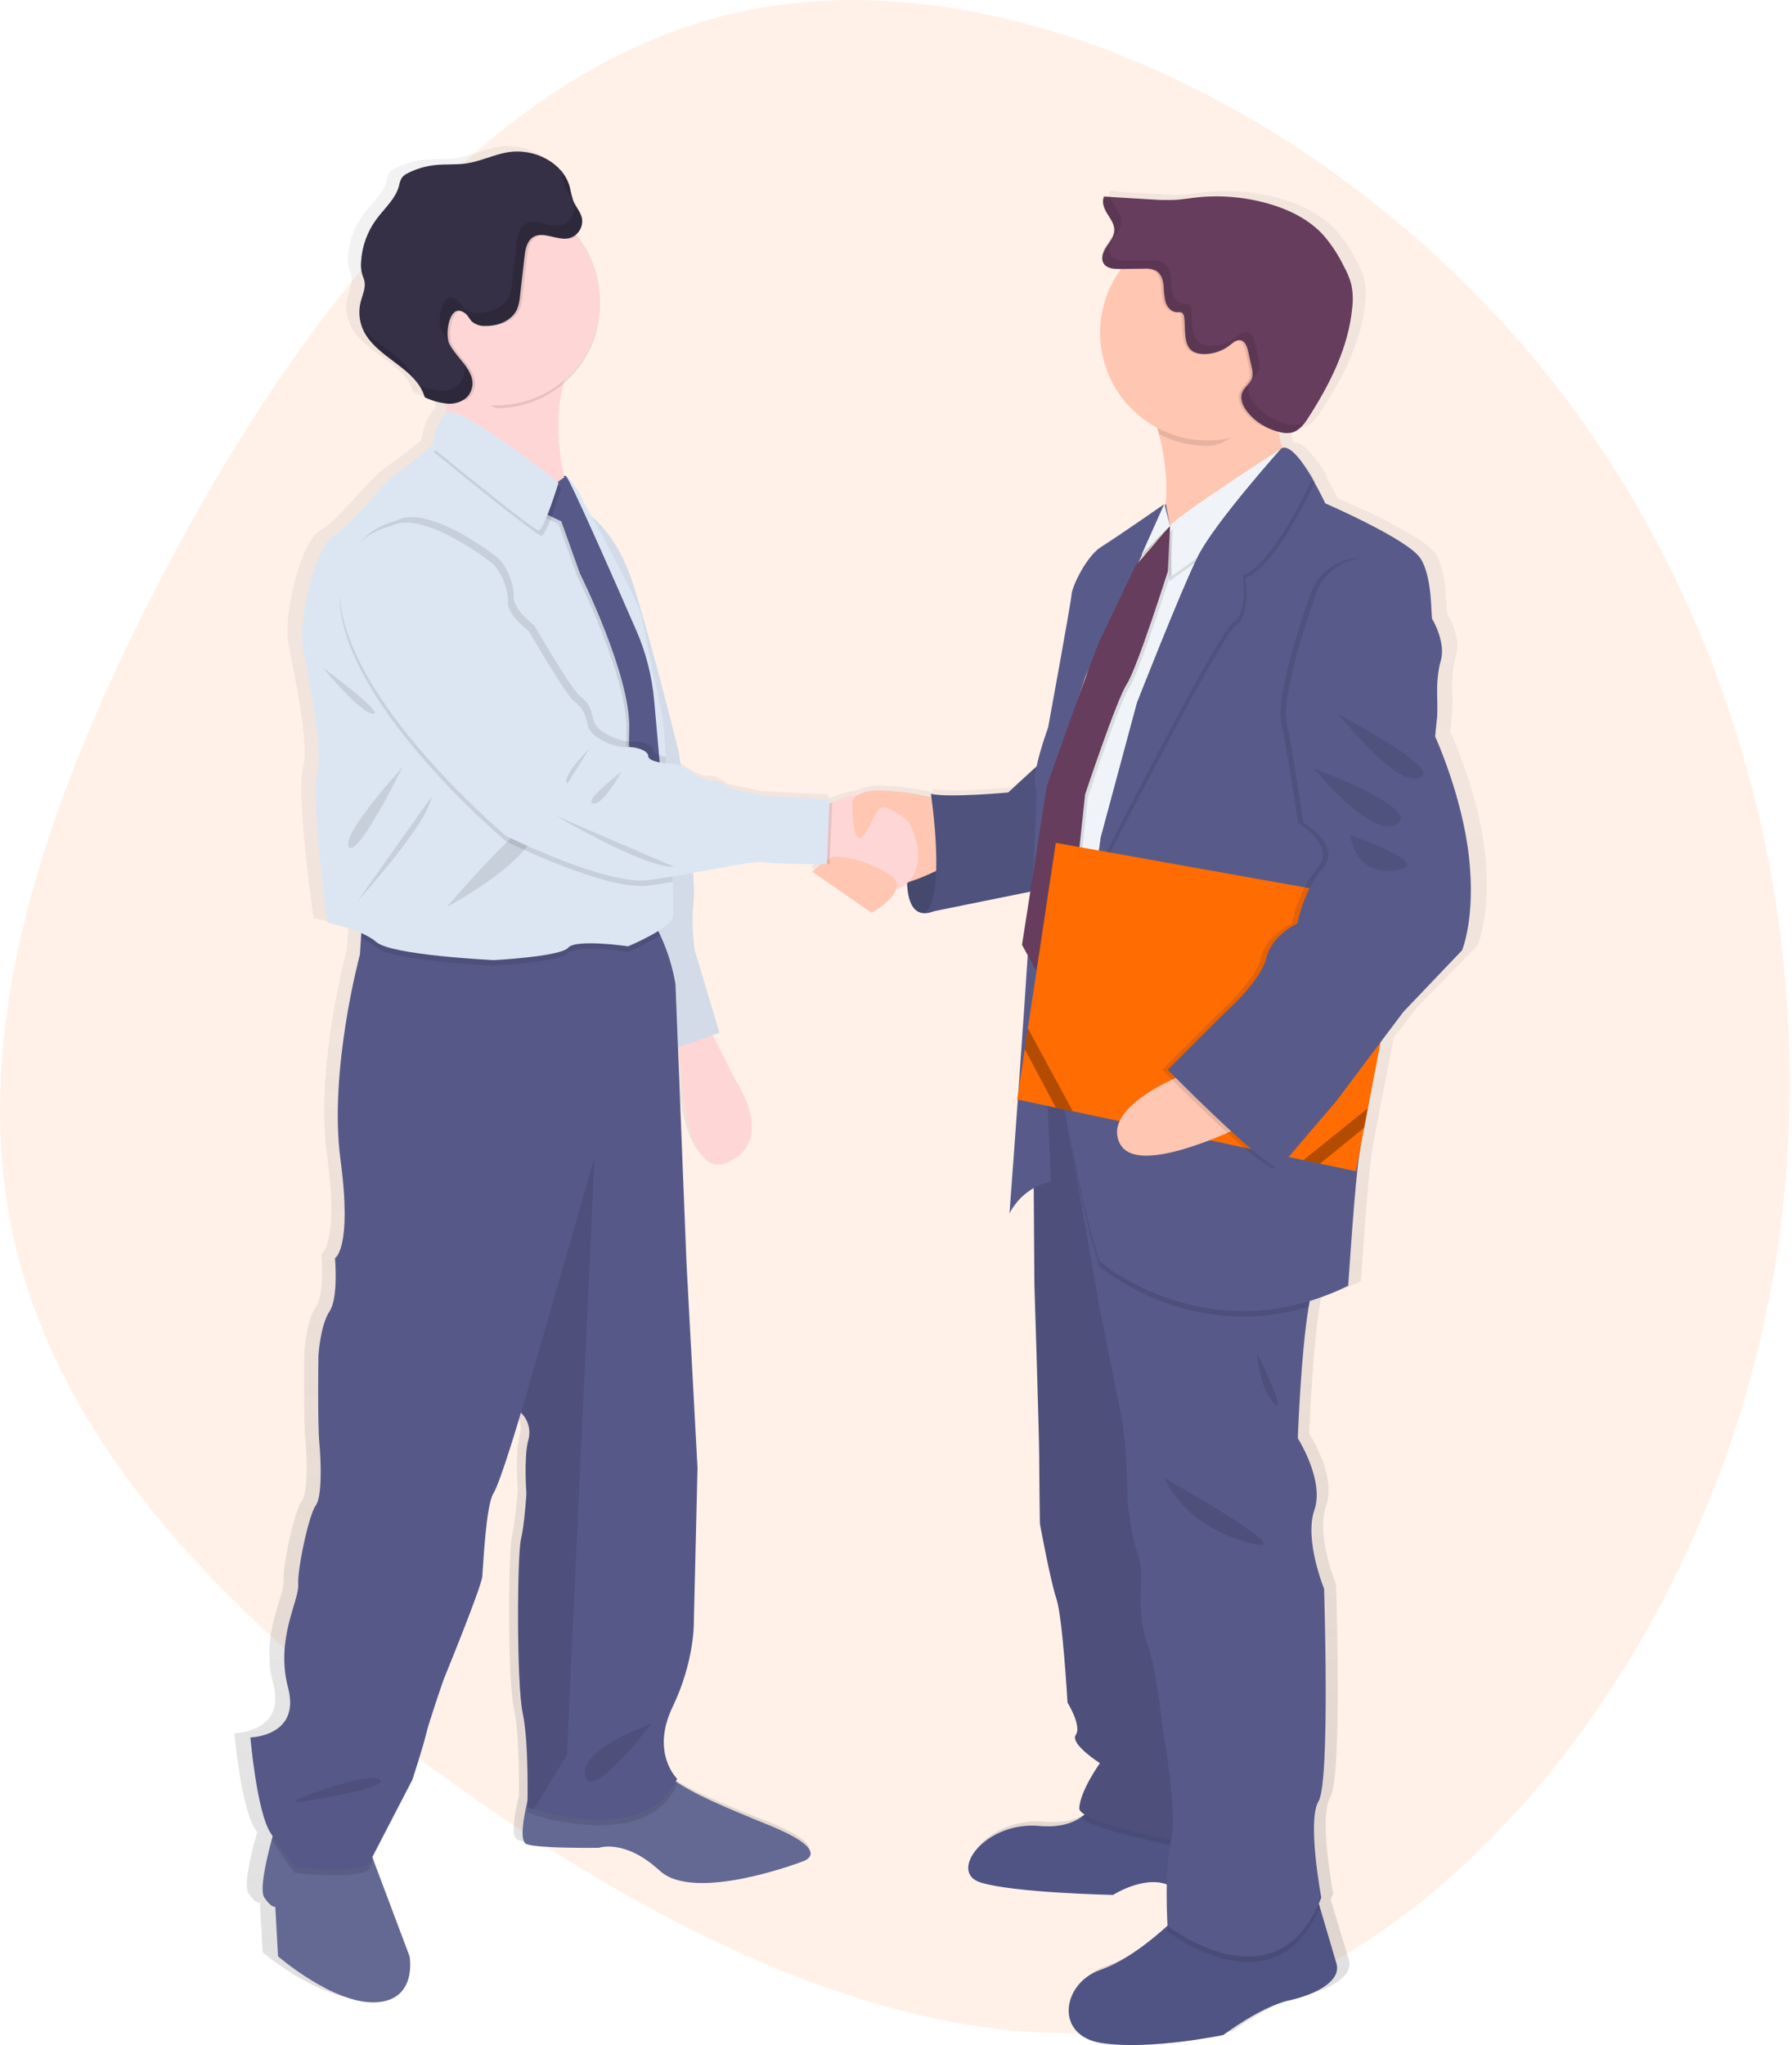 <svg xmlns="http://www.w3.org/2000/svg" width="149" height="170" viewBox="0 0 149 170">
    <defs>
        <linearGradient id="prefix__a" x1="50.006%" x2="50.006%" y1="100.001%" y2="-.003%">
            <stop offset="0%" stop-color="gray" stop-opacity=".25"/>
            <stop offset="54%" stop-color="gray" stop-opacity=".12"/>
            <stop offset="100%" stop-color="gray" stop-opacity=".1"/>
        </linearGradient>
    </defs>
    <g fill="none" fill-rule="evenodd">
        <path fill="#FFE5D2" d="M129.374 32.063c17.187 22.054 23.386 52.322 16.959 79.432-6.428 27.111-25.477 50.992-47.111 56.315-21.635 5.323-45.86-7.908-64-21.368-18.134-13.5-30.226-27.189-33.953-42.968-3.727-15.779.951-33.614 11.445-54.111C23.207 28.865 39.569 5.597 61.805.923c22.245-4.717 50.382 9.086 67.57 31.14z" opacity=".5"/>
        <g>
            <path fill="url(#prefix__a)" fill-rule="nonzero" d="M104.776 58.647c-.58-5.106-2.88-9.977-2.88-9.977l.174-1.722s.038-.86-.019-2.152c.007-.806.112-1.609.315-2.389.47-1.493-.589-3.328-.707-3.497-.119-.17.059-3.443-1.001-5.05-1.06-1.605-8.119-4.591-8.119-4.591s-.38-.794-.914-1.722l.048-.094c-.438-.795-.98-1.527-1.614-2.176-.433-.463-.85-.727-1.186-.598-.137-.446-.241-.902-.312-1.364.07.02.142.038.212.052.291.067.593.074.888.021.656-.148 1.092-.737 1.458-1.291 1.824-2.771 3.395-5.81 3.715-9.09.086-.67.054-1.349-.094-2.007-.152-.512-.363-1.004-.63-1.466-.471-.948-1.068-1.829-1.775-2.617-1.257-1.324-2.989-2.134-4.77-2.613-2.006-.54-4.096-.695-6.16-.46-.538.062-1.076.151-1.614.186-.683.03-1.366.018-2.047-.035l-3.522-.204-.016-.054-.586-.035c-.232.46 0 1.006.287 1.436.288.43.62.88.595 1.388-.024.509-.393.918-.68 1.345-.288.428-.506.988-.219 1.407.041.058.089.11.143.156.304.315.834.35 1.294.345h.08c-1.158 1.526-1.784 3.389-1.783 5.305.016 3.337 1.894 6.387 4.867 7.903.05.175.102.355.15.538.533 1.89.725 3.86.565 5.816l-.062.135-.037-.143s-4.149 2.814-5.38 3.56c-1.233.744-2.47 3.27-2.53 3.959-.058.689-2 11.075-2 11.075-.395 1.047-.72 2.118-.975 3.207l-2.477 2.176s-5.111.46-6.59.116l.042.285c-1.305-.298-2.634-.478-3.97-.538-.73-.094-1.473.005-2.153.288l-.05.024-.041.019c-.779.106-1.54.32-2.26.635-.086.035-.164.07-.24.105l.017-.353-5.53-.285-2.825-.573s-1.001-.807-1.59-.689c-.59.119-1.824-.688-1.824-.688-.282-.221-.587-.41-.91-.565-.094-.651-.153-1.047-.153-1.047s-2.198-8.721-3.844-13.848c-1.103-3.425-2.69-5.112-3.626-5.846-.417-.726-.692-1.194-.692-1.194-.18-.63-1.17-2.048-1.423-2.083-.04-.064-.07-.096-.086-.096-.054-.006-.109.002-.158.024-.463-2.303-.732-5.19-.025-7.705 1.961-1.611 3.1-4.015 3.105-6.553v-.113-.115c0-2-.709-3.934-2-5.461l-.09-.103c.024-.017.047-.036.07-.056.411-.334.606-.867.508-1.388-.121-.517-.525-.923-.732-1.412-.124-.377-.224-.762-.298-1.152-.159-.554-.45-1.06-.848-1.477l.04.108C26.228.388 24.415-.202 22.782.062c-1.213.194-2.343.759-3.562.934-.874.123-1.764.043-2.644.131-.816.084-1.61.314-2.346.678-.192.082-.362.207-.498.366-.125.213-.209.448-.247.692-.299 1.089-1.246 1.866-1.932 2.776-.783 1.039-1.237 2.289-1.302 3.588-.026.33.005.663.095.982.059.191.15.371.193.565.135.592-.175 1.181-.325 1.768-.19.748-.123 1.538.19 2.243 1.063 2.378 4.552 3.172 5.279 5.668.555.256 1.143.436 1.746.538.048.248.091.498.126.75-.016.008-.032.017-.046.028-.941.917-1.175 2.69-1.175 2.69l-.113.091c-.385.318-1.7 1.383-2.89 2.203-1.412.977-3.766 4.248-5.412 5.225-1.646.976-3.002 6.994-2.647 9.18.355 2.188 1.824 8.321 1.235 10.56-.59 2.238.882 12.452.882 12.452.988.188 1.954.475 2.884.856l-.03.446-.088 1.345S7.489 76.46 8.508 83.881c1.02 7.422-.47 8.186-.47 8.186s.312 3.29-.471 4.438c-.783 1.149-.942 3.672-.942 3.672s-.078 5.663.078 7.264c.156 1.6.234 4.516-.315 5.205-.548.689-1.568 5.2-1.49 6.577.078 1.378-1.961 4.517-.863 8.57 1.097 4.055-3.229 4.133-3.229 4.133s.552 6.187 1.727 7.957l.173.253c-.03.102-.06.21-.092.326-.444 1.614-1.052 4.161-.63 4.777.627.92.942.764.942.764l.234 4.132s4.708 3.979 8.318 3.828c3.61-.15 2.903-3.828 2.903-3.828l-3.075-7.973-.105-.27 3.416-6.455s.942-2.83 1.176-3.826c.234-.995 1.512-4.522 1.512-4.522s3.228-7.65 3.295-8.57c.068-.92.315-5.89.942-6.887.627-.998 2.354-6.726 2.354-6.726l.043.038c.597.587.822 1.454.586 2.257-.395 1.453-.159 4.436-.159 4.436s-.156 2.526-.47 3.828c-.315 1.302-.39 11.936.158 14.46.439 2.02.425 5.802.404 7.233-.369 1.52-.691 3.409-.092 3.632 1.023.385 6.201.306 6.201.306s2.195-.766 5.179 1.913c2.983 2.68 12.159-.764 12.159-.764s2.824-.767-2.747-2.983c-3.887-1.547-6.397-2.577-8.038-3.68.038-.073.078-.145.113-.224 0 0-2.276-2.152-.393-5.966 1.884-3.815 1.806-7.04 1.806-7.04l.314-12.856-.941-17.066-.73-17.911.13-.043c.124 3.293.767 11.132 4.132 9.612 4.237-1.913.627-6.887.627-6.887l-1.902-3.707.567-.194-2.128-6.876c-.204-1.342-.23-2.705-.08-4.054.042-.789.026-1.58-.049-2.367 2.787-.487 5.456-1.003 5.935-.885.565.137 3.726.164 4.968.17-.406.317-.731.632-.731.632l5.06 3.405s1.716-.938 2.074-1.934c.352-.089.677-.262.947-.506.054 1.176.366 2.448 1.452 2.478.272.006.542-.047.791-.156l8.275-1.638-.71 4.436.495.88c-.25 3.741-.538 7.715-.791 11.21l-.116.763.06.014c-.393 5.38-.708 9.455-.708 9.455.463-.883 1.183-1.606 2.063-2.074l.054 7.984s.414 12.625.414 14.347c0 1.721.057 5.566.057 5.566s.885 4.705 1.412 6.254c.527 1.55.942 8.609.942 8.609s1.237 1.95.707 2.69c-.53.74 2.06 2.35 2.06 2.35s-1.648 2.239-1.767 3.732c-.013.172.156.355.463.538-.097.078-.196.156-.307.231-.764.511-1.883.867-3.567.721-4.592-.403-7.828 3.844-5.003 4.705 2.824.861 11.298 1.033 11.298 1.033s2.567-1.6 4.573-.88c-.03 1.685.054 3.229.068 3.433l-.025.019c-1.2 1.076-3.497 2.927-5.74 3.683-3.228 1.09-3.944 5.51.234 6.082 4.178.573 10.298-.689 10.298-.689s3.177-2.35 5.59-2.867c2.413-.517 4.473-1.665 4.062-3.043-.27-.88-.96-3.185-1.429-4.734l-.08-.27c.072-.16.145-.327.212-.5 0 0-1.235-6.426-.234-8.032 1-1.606.47-17.677.47-17.677s-1.707-4.073-.822-6.54c.885-2.467-1.413-5.97-1.413-5.97s.25-7.018.923-10.929l.089-.484c1.126-.334 2.223-.758 3.282-1.267 0 0 .589-8.84.941-10.847.035-.188.084-.492.143-.887l.269-1.418.317-1.614 1.076-5.502 1.943-2.512 5.003-5.111s1.203-2.701.613-7.81zM27.613 27.084l-.037.027c-.006-.02-.01-.039-.014-.059.016.013.033.024.051.032zM77.05 33.35l-.194.422.707-.705-.96 1.076.323-.678.124-.115zm-4.778 9.872c-.186.493-.385 1.025-.592 1.58l.38-1.133.212-.447z" transform="translate(18.681 12.143)"/>
            <path fill="#585B8A" fill-rule="nonzero" d="M56.833 59.317s-.659 4.388 1.319 4.444c1.977.057 3.298-3.384 3.298-3.384l-.807-2.752-3.81 1.692z" transform="translate(18.681 12.143)"/>
            <path fill="#000" fill-rule="nonzero" d="M56.833 59.317s-.659 4.388 1.319 4.444c1.977.057 3.298-3.384 3.298-3.384l-.807-2.752-3.81 1.692z" opacity=".2" transform="translate(18.681 12.143)"/>
            <path fill="#636992" fill-rule="nonzero" d="M12.546 154.289c-3.519.153-8.108-3.823-8.108-3.823l-.229-4.13s-.304.154-.917-.763c-.411-.616.18-3.17.613-4.775.21-.786.382-1.345.382-1.345l7.721 2.066.369.976 2.996 7.968s.689 3.672-2.827 3.826zM48.02 142.592s-8.944 3.44-11.836.764c-2.892-2.676-5.047-1.912-5.047-1.912s-5.046.078-6.042-.307c-.586-.223-.269-2.136.097-3.659.248-1.052.517-1.92.517-1.92s8.791-2.984 10.168-1.15c.414.54.909 1.012 1.467 1.4 1.592 1.151 4.08 2.195 8.016 3.8 5.413 2.218 2.66 2.984 2.66 2.984z" transform="translate(18.681 12.143)"/>
            <path fill="#FFD6D6" fill-rule="nonzero" d="M39.993 72.706l2.446 4.893s3.518 4.971-.611 6.881c-4.13 1.91-4.051-11.007-4.051-11.007l2.216-.767z" transform="translate(18.681 12.143)"/>
            <path fill="#DCE6F2" fill-rule="nonzero" d="M29.747 30.272s2.676 1.224 4.282 6.346c1.606 5.122 3.748 13.84 3.748 13.84s1.452 9.863 1.22 12.31c-.146 1.349-.12 2.71.079 4.052l2.063 6.881-4.13 1.453-6.345-24.313-.917-20.569z" transform="translate(18.681 12.143)"/>
            <path fill="#000" fill-rule="nonzero" d="M29.747 30.272s2.676 1.224 4.282 6.346c1.606 5.122 3.748 13.84 3.748 13.84s1.452 9.863 1.22 12.31c-.146 1.349-.12 2.71.079 4.052l2.063 6.881-4.13 1.453-6.345-24.313-.917-20.569z" opacity=".05" transform="translate(18.681 12.143)"/>
            <path fill="#000" fill-rule="nonzero" d="M12.008 141.522l.369.976-.452.864c-1.76.764-6.118.153-6.118.153s-.807-1.025-1.91-2.712c.21-.785.382-1.345.382-1.345l7.73 2.064zM37.623 136.168c-2.23 5.052-9.81 3.177-11.917 2.545-.347-.105-.538-.175-.538-.175s.014-.411.019-1.06c.247-1.052.516-1.92.516-1.92s8.792-2.984 10.169-1.15c.414.54.908 1.012 1.466 1.4.084.128.18.249.285.36z" opacity=".1" transform="translate(18.681 12.143)"/>
            <path fill="#565988" fill-rule="nonzero" d="M37.239 129.747c-1.835 3.82.384 5.964.384 5.964-2.23 5.05-9.81 3.177-11.917 2.542-.347-.102-.538-.172-.538-.172s.153-5.278-.382-7.801c-.535-2.524-.46-13.15-.153-14.449.306-1.3.457-3.825.457-3.825s-.229-2.981.153-4.434c.234-.799.016-1.662-.57-2.254l-.04-.04s-1.682 5.735-2.295 6.725c-.613.99-.84 5.964-.917 6.881-.078.918-3.212 8.566-3.212 8.566s-1.222 3.516-1.45 4.508c-.229.993-1.149 3.826-1.149 3.826l-3.685 7.112c-1.76.764-6.118.154-6.118.154s-.839-1.077-1.988-2.83c-1.148-1.754-1.681-7.95-1.681-7.95s4.205-.078 3.134-4.13c-1.07-4.05.917-7.187.842-8.564-.075-1.378.917-5.886 1.453-6.575.535-.689.457-3.594.304-5.2-.154-1.606-.076-7.263-.076-7.263s.154-2.524.918-3.67.46-4.436.46-4.436 1.45-.764.457-8.18c-.993-7.417 1.614-17.05 1.614-17.05l.089-1.345.14-2.18S33.34 62.3 35.1 63.983c.46.466.837 1.008 1.116 1.6.602 1.294 1.028 2.663 1.265 4.07l.917 23.168.917 17.05-.306 12.845s.067 3.207-1.77 7.032z" transform="translate(18.681 12.143)"/>
            <path fill="#000" fill-rule="nonzero" d="M30.755 84.023l-2.294 49.697-2.755 4.53c-.347-.102-.538-.172-.538-.172s.153-5.278-.382-7.801c-.535-2.523-.46-13.15-.153-14.449.306-1.299.457-3.825.457-3.825s-.229-2.98.153-4.433c.234-.8.016-1.663-.57-2.255l.038-.269 6.044-21.023zM6.044 137.392s5.964-2.37 6.881-1.614c.918.756-7.032 1.91-7.032 1.91l.151-.296zM35.482 131.122c-.229.078-6.04 2.152-5.504 4.358.535 2.205 5.504-4.358 5.504-4.358z" opacity=".1" transform="translate(18.681 12.143)"/>
            <path fill="#FFD6D6" fill-rule="nonzero" d="M17.324 18.002s1.947 4.703.917 7.113 11.124 6.537 11.124 6.537-3.554-9.176-.113-14.338c3.44-5.163-11.928.688-11.928.688z" transform="translate(18.681 12.143)"/>
            <path fill="#505484" fill-rule="nonzero" d="M88.488 154.135c-2.351.517-5.448 2.868-5.448 2.868s-5.964 1.262-10.036.689c-4.073-.573-3.382-4.99-.23-6.08 2.188-.753 4.429-2.612 5.6-3.677.516-.476.822-.807.822-.807l11.414-2.295.444 1.517c.458 1.552 1.133 3.855 1.391 4.732.4 1.391-1.606 2.537-3.957 3.053zM85.564 145.304s-4.818.516-6.825-.63c-2.007-1.146-4.875.689-4.875.689s-8.258-.172-11.01-1.033c-2.752-.86.4-5.111 4.874-4.702 1.63.148 2.733-.21 3.479-.721.778-.534 1.32-1.347 1.514-2.27l9.685.572 1.345 3.433 1.813 4.662z" transform="translate(18.681 12.143)"/>
            <path fill="#000" fill-rule="nonzero" d="M83.899 142.208s-11.256-1.84-12.692-3.301c.778-.534 1.32-1.347 1.514-2.27l9.685.572 1.345 3.433.148 1.566z" opacity=".1" transform="translate(18.681 12.143)"/>
            <path fill="#575988" fill-rule="nonzero" d="M67.212 77.812l.115 16.8s.401 12.616.401 14.338c0 1.721.057 5.56.057 5.56s.86 4.702 1.377 6.252c.517 1.55.917 8.608.917 8.608s1.206 1.95.69 2.69c-.517.74 2.006 2.352 2.006 2.352s-1.614 2.238-1.719 3.728c-.105 1.49 12.843 3.608 12.843 3.608l-5.044-51.723-4.017-12.959-7.626.746z" transform="translate(18.681 12.143)"/>
            <path fill="#000" fill-rule="nonzero" d="M67.212 77.812l.115 16.8s.401 12.616.401 14.338c0 1.721.057 5.56.057 5.56s.86 4.702 1.377 6.252c.517 1.55.917 8.608.917 8.608s1.206 1.95.69 2.69c-.517.74 2.006 2.352 2.006 2.352s-1.614 2.238-1.719 3.728c-.105 1.49 12.843 3.608 12.843 3.608l-5.044-51.723-4.017-12.959-7.626.746zM91.054 146.364c-3.747 8.934-12.66 2.039-12.66 2.039s0-.172-.02-.468c.516-.476.822-.807.822-.807l11.414-2.295s.186.651.444 1.53z" opacity=".1" transform="translate(18.681 12.143)"/>
            <path fill="#575988" fill-rule="nonzero" d="M91.183 145.592c-3.672 9.415-12.788 2.35-12.788 2.35s-.288-4.874.287-7.11c.576-2.235-.632-8.946-.632-8.946s-.688-5.964-1.318-7.34c-.63-1.374-.573-4.128-.573-4.357 0-.229.229-2.066-.288-3.328-.516-1.261-.807-4.358-.807-4.358s0-4.358-.516-6.937l-1.778-8.878-3.212-18.18 1.003-.172 17.978-3.153s3.384 17.217 2.235 18.982c-.247.387-.465 1.235-.645 2.327-.657 3.906-.901 10.919-.901 10.919s2.235 3.497 1.377 5.964c-.858 2.467.807 6.537.807 6.537s.517 16.057-.46 17.663c-.976 1.606.231 8.017.231 8.017z" transform="translate(18.681 12.143)"/>
            <path fill="#FFC6B2" d="M89.462 28.209S73.176 39.677 76.845 33.94c1.977-3.088 1.614-7.02.84-9.99-.392-1.511-.933-2.98-1.615-4.383 0 0 13.838-5.886 12.004-.61-.43 1.228-.613 2.53-.538 3.83.11 1.954.778 3.835 1.926 5.42zM60.14 54.472s-6.882-1.988-8.028-.037c-1.146 1.95.345 6.23 2.421 6.919 2.077.688 6.844-2.333 6.844-2.333l-1.238-4.549z" transform="translate(18.681 12.143)"/>
            <path fill="#585B8A" fill-rule="nonzero" d="M68.016 51.09l-2.868 2.64s-4.99.457-6.423.113c0 0 1.32 8.831-.573 9.92l11.583-2.35-1.719-10.322z" transform="translate(18.681 12.143)"/>
            <path fill="#000" fill-rule="nonzero" d="M68.016 51.09l-2.868 2.64s-4.99.457-6.423.113c0 0 1.32 8.831-.573 9.92l11.583-2.35-1.719-10.322zM31.2 13.184c0 4.755-3.855 8.609-8.61 8.609-4.416-2.123-8.607-3.85-8.607-8.609-.125-3.154 1.486-6.123 4.2-7.737 2.712-1.615 6.09-1.615 8.803 0 2.713 1.614 4.325 4.583 4.2 7.737h.013z" opacity=".1" transform="translate(18.681 12.143)"/>
            <path fill="#FFD6D6" fill-rule="nonzero" d="M31.2 12.953c.002 4.18-3.003 7.755-7.121 8.47-4.118.717-8.153-1.634-9.562-5.57-1.408-3.934.22-8.312 3.857-10.371 3.637-2.06 8.228-1.203 10.878 2.029 1.257 1.535 1.945 3.458 1.947 5.442z" transform="translate(18.681 12.143)"/>
            <path fill="#000" fill-rule="nonzero" d="M36.216 65.59c-.851.53-1.743.992-2.666 1.383 0 0-4.358-.632-4.987.113-.63.745-6.187 1.033-6.187 1.033s-8.488-.4-9.75-1.49c-.39-.316-.823-.573-1.288-.764l.14-2.18s21.868-1.376 23.627.305c.458.467.834 1.008 1.111 1.6z" opacity=".1" transform="translate(18.681 12.143)"/>
            <path fill="#DCE6F2" fill-rule="nonzero" d="M37.279 64.05c-.172.973-3.729 2.463-3.729 2.463s-4.358-.63-4.987.116c-.63.745-6.187 1.033-6.187 1.033s-8.488-.404-9.75-1.493c-1.26-1.09-4.072-1.614-4.072-1.614S7.12 54.349 7.696 52.113c.575-2.235-.861-8.374-1.205-10.553-.345-2.18.973-8.2 2.58-9.174 1.605-.973 3.9-4.245 5.275-5.218 1.16-.82 2.44-1.883 2.814-2.204l.11-.091s.231-1.778 1.149-2.69c.917-.912 9.345 5.792 9.345 5.792s.06.516.632-.458c.13-.218 1.24 1.386 1.434 2.064 0 0 4.587 8.03 4.875 9.684.287 1.654 1.49 7.054 1.718 8.372.06.339.157 1.528.27 3.12.021.312.04.643.064.987.17 2.642.352 6.016.463 8.566 0 .29.024.57.032.84.058.965.067 1.933.027 2.9z" transform="translate(18.681 12.143)"/>
            <path fill="#000" fill-rule="nonzero" d="M8.159 43.346s3.152 3.841 4.185 3.841c1.033 0-4.185-3.841-4.185-3.841zM14.8 51.605s-5.162 5.62-4.473 6.652c.688 1.033 4.473-6.652 4.473-6.652zM11.015 62.787s5.919-6.48 6.188-8.716l-6.188 8.716zM18.47 63.245s6.825-3.613 7.397-6.48c.573-2.868-7.397 6.48-7.397 6.48zM27.13 28.38l-.948 2.293 1.577.745 1.55 4.331s4.271 8.544 4.099 12.988c-.172 4.444.775 11.124.775 11.124l2.464-.458-1.162-13.071c-.181-2.024-.688-4.005-1.501-5.867-1.97-4.509-5.634-12.832-5.865-12.832-.315 0-.094.116-.094.116l-.896.632z" opacity=".1" transform="translate(18.681 12.143)"/>
            <path fill="#575989" fill-rule="nonzero" d="M27.358 28.15l-.947 2.294 1.579.745 1.547 4.331s4.272 8.544 4.1 12.988c-.173 4.444.774 11.124.774 11.124l2.467-.457-1.165-13.072c-.179-2.024-.685-4.005-1.498-5.867-1.97-4.511-5.633-12.832-5.862-12.832-.317 0-.097.116-.097.116l-.898.63z" transform="translate(18.681 12.143)"/>
            <path fill="#FFD6D6" fill-rule="nonzero" d="M55.284 61.851c-1.2-.091-4.078-1.547-5.222-2.152l-.484-.269.06-4.441c.282-.166.575-.315.876-.444 1.528-.667 4.662-1.574 6.233 1.345 2.12 3.914.057 6.063-1.463 5.961z" transform="translate(18.681 12.143)"/>
            <path fill="#000" fill-rule="nonzero" d="M29.252 7.511c-.124.077-.26.133-.401.164-.998.218-2.133-.64-2.989-.089-.522.34-.643 1.041-.713 1.66l-.366 3.207c-.025.378-.105.75-.236 1.105-.423.966-1.582 1.42-2.64 1.405-.413.03-.822-.106-1.137-.377-.186-.188-.285-.452-.49-.624-1.345-1.127-1.754 1.635-1.399 2.421.57 1.283 2.596 2.52 1.746 4.15-.143.266-.36.484-.624.628-3.514-1.1-5.94-4.315-6.033-7.996-.093-3.682 2.165-7.015 5.619-8.293 3.454-1.278 7.338-.217 9.663 2.639z" opacity=".1" transform="translate(18.681 12.143)"/>
            <path fill="#353045" fill-rule="nonzero" d="M20.051 13.951c.202.17.304.433.49.622.315.27.724.405 1.138.376 1.057.016 2.217-.436 2.636-1.407.134-.354.215-.725.24-1.103l.366-3.206c.07-.619.188-1.321.712-1.66.856-.538 1.991.307 2.99.089.746-.19 1.217-.927 1.075-1.684-.115-.514-.508-.92-.71-1.41-.122-.376-.22-.76-.293-1.149-.557-2.087-3.008-3.26-5.138-2.91-1.184.196-2.284.761-3.47.933-.85.124-1.72.043-2.578.135-.797.082-1.572.31-2.286.675-.188.083-.353.208-.484.366-.122.213-.204.446-.243.688-.287 1.076-1.213 1.87-1.883 2.777-.766 1.043-1.21 2.288-1.275 3.58-.026.33.005.662.092.982.056.188.145.371.188.565.132.59-.17 1.178-.317 1.765-.184.748-.118 1.536.188 2.243 1.033 2.376 4.436 3.17 5.143 5.663.629.301 1.307.484 2.002.538.694.013 1.442-.285 1.765-.901.847-1.614-1.176-2.868-1.746-4.148-.358-.789.043-3.549 1.398-2.419z" transform="translate(18.681 12.143)"/>
            <path fill="#000" fill-rule="nonzero" d="M88.087 18.957c-.43 1.23-.613 2.531-.538 3.831-.414.353-.866-.702-1.345-.43-1.313.758-2.83 2.563-4.455 2.563-1.409.001-2.798-.331-4.054-.97-.392-1.511-.932-2.98-1.614-4.383 0 0 13.84-5.886 12.006-.61z" opacity=".1" transform="translate(18.681 12.143)"/>
            <path fill="#FFC6B2" d="M90.686 15.517c0 4.941-4.006 8.947-8.948 8.947-4.941 0-8.947-4.006-8.947-8.947 0-4.942 4.006-8.948 8.947-8.948 2.374 0 4.65.942 6.328 2.62 1.678 1.678 2.62 3.955 2.62 6.328z" transform="translate(18.681 12.143)"/>
            <path fill="#F0F3F7" fill-rule="nonzero" d="M90.304 30.197s-1.684 1.834-1.913 1.985c-.229.15-5.111 20.714-5.197 20.953-.086.24-5.814 18.807-5.814 18.807l-9.176 4.511.767-22.71 6.725-18.728s2.22-2.524 2.906-3.44c.686-.918 9.251-6.425 9.251-6.425l1.463 3.016.988 2.03z" transform="translate(18.681 12.143)"/>
            <path fill="#000" fill-rule="nonzero" d="M89.09 28.626L78.54 36.18l-.17-4.149c.689-.917 9.252-6.42 9.252-6.42l1.468 3.015z" opacity=".1" transform="translate(18.681 12.143)"/>
            <path fill="#F0F3F7" fill-rule="nonzero" d="M89.32 28.166L78.768 35.72l-.165-4.146c.69-.92 9.252-6.424 9.252-6.424l1.463 3.016z" transform="translate(18.681 12.143)"/>
            <path fill="#585B8A" fill-rule="nonzero" d="M78.252 29.729l.352 1.845-2.359 2.397 1.883-4.215s-4.035 2.81-5.245 3.556c-1.211.745-2.422 3.268-2.467 3.957-.046.689-1.95 11.067-1.95 11.067s-1.434 3.842-1.03 4.931c.403 1.09-2.18 35.44-2.18 35.44.699-1.351 1.963-2.32 3.449-2.645l-.92-20.3s1.119-13.504 1.175-13.676l2.61-8 6.682-14.357z" transform="translate(18.681 12.143)"/>
            <path fill="#000" fill-rule="nonzero" d="M78.836 31.803l-.183 3.766s-2.553 8.057-3.411 9.375c-.858 1.318-3.47 9.176-3.47 9.176L70.3 67.77l-2.523 1.148-1.243-2.29 2.066-13.18s3.898-11.124 4.474-12.273l2.875-6.058 2.887-3.314z" opacity=".1" transform="translate(18.681 12.143)"/>
            <path fill="#663D5C" fill-rule="nonzero" d="M78.604 31.574l-.18 3.766s-2.553 8.057-3.414 9.375c-.86 1.318-3.467 9.176-3.467 9.176l-1.464 13.647-2.523 1.146-1.262-2.292 2.066-13.181s3.898-11.127 4.471-12.273l2.898-6.05 2.875-3.314z" transform="translate(18.681 12.143)"/>
            <path fill="#FFC6B2" d="M48.863 60.32l4.93 3.414s3.479-1.95 1.453-3.212c-2.025-1.261-3.822-1.452-4.473-1.452-.651 0-1.91 1.25-1.91 1.25zM52.545 54.01c-.223.139-.359.384-.357.648 0 1.046.118 3.817.995 2.566 1.076-1.53.88-2.905 2.523-1.912 1.022.636 1.916 1.457 2.637 2.42l-.458-3.287s-3.379-1.668-5.34-.435z" transform="translate(18.681 12.143)"/>
            <path fill="#000" fill-rule="nonzero" d="M90.78 94.154c-.248.387-.466 1.235-.646 2.327-10.055 3.016-17.413-3.36-17.413-3.36-.89-3.016-1.617-6.079-2.179-9.173-.18-1.06-.14-3.115.027-5.623l17.978-3.152s3.382 17.203 2.233 18.981z" opacity=".1" transform="translate(18.681 12.143)"/>
            <path fill="#585B8A" fill-rule="nonzero" d="M101.102 42.83c-.458 1.492-.285 4.53-.285 4.53l-4.13 19.498s-2.006 15.024-2.35 17.03c-.345 2.007-.918 10.84-.918 10.84-11.7 5.734-20.714-2.064-20.714-2.064-.89-3.018-1.617-6.08-2.179-9.176-.576-3.406 1.12-17.05 1.92-23.11.24-1.795.402-2.925.402-2.925l3.01-11.183s3.699-9.434 5.076-12.186c1.377-2.752 6.908-8.934 6.908-8.934.686-.436 1.784 1.103 2.599 2.505.616 1.06 1.076 2.044 1.076 2.044s6.881 2.98 7.912 4.573c1.03 1.593.86 4.875.976 5.047.116.172 1.157 2.02.697 3.51z" transform="translate(18.681 12.143)"/>
            <path fill="#000" fill-rule="nonzero" d="M84.875 35.892s.517 3.04-.807 3.957c-1.278.888-10.79 19.592-11.382 20.76.24-1.798.401-2.927.401-2.927l3.01-11.18s3.702-9.435 5.076-12.19c1.375-2.754 6.911-8.933 6.911-8.933.686-.436 1.781 1.103 2.596 2.504-1.23 2.553-3.793 7.38-5.805 8.009z" opacity=".1" transform="translate(18.681 12.143)"/>
            <path fill="#585B8A" fill-rule="nonzero" d="M84.646 35.663s.514 3.04-.807 3.957c-1.32.917-10.787 19.59-11.387 20.757.24-1.794.401-2.924.401-2.924l3.01-11.183s3.7-9.434 5.076-12.186c1.378-2.752 6.909-8.934 6.909-8.934.686-.436 1.783 1.103 2.598 2.505-1.224 2.55-3.79 7.379-5.8 8.008z" transform="translate(18.681 12.143)"/>
            <path fill="#FF6C02" fill-rule="nonzero" d="M98.293 63.132L95.057 79.969 95.057 79.972 94.748 81.583 94.748 81.586 94.051 85.209 91.078 84.58 89.693 84.287 70.521 80.225 69.111 79.926 65.894 79.245 66.523 75.065 66.784 73.327 69.106 57.913z" transform="translate(18.681 12.143)"/>
            <path fill="#FFC6B2" d="M80.401 76.894s-7.626 2.752-5.964 6.02c1.663 3.27 12.33-2.523 12.33-2.523L80.4 76.894z" transform="translate(18.681 12.143)"/>
            <path fill="#000" fill-rule="nonzero" d="M85.849 100.347c0 .228.288 3.155 1.434 4.186 1.146 1.03-1.434-4.186-1.434-4.186zM78.166 110.725s1.375 3.785 6.822 5.335c5.448 1.55-6.822-5.335-6.822-5.335zM90.686 15.517c0 3.201-1.71 6.159-4.485 7.755-.514-.287-.97-.668-1.345-1.121-.39-.474-.694-1.12-.46-1.684.189-.455.686-.743.807-1.214.057-.288.043-.585-.043-.866-.1-.444-.193-.888-.29-1.329-.084-.376-.232-.82-.606-.912-.374-.091-.686.22-.979.452-.718.568-2.095.953-2.959.487-.863-.465-.621-2.023-.761-2.865-.004-.148-.073-.287-.189-.38-.125-.04-.26-.05-.39-.026-.465 0-.839-.417-.973-.864-.096-.455-.148-.92-.156-1.385-.052-.465-.221-.958-.62-1.197-.317-.148-.67-.206-1.019-.167l-1.686.019c2.295-3.103 6.32-4.384 9.987-3.18 3.666 1.206 6.146 4.626 6.153 8.485l.014-.008z" opacity=".1" transform="translate(18.681 12.143)"/>
            <path fill="#663D5C" fill-rule="nonzero" d="M83.525 16.598c.293-.231.616-.538.979-.449.363.089.519.538.602.91l.29 1.325c.087.282.103.58.047.87-.138.473-.633.758-.824 1.213-.234.565.073 1.21.46 1.68.707.852 1.684 1.436 2.769 1.655.283.068.577.075.863.02.64-.149 1.076-.738 1.42-1.29 1.779-2.77 3.31-5.807 3.621-9.084.086-.668.055-1.346-.091-2.004-.146-.511-.352-1.003-.613-1.466-.458-.946-1.04-1.826-1.73-2.618-1.224-1.318-2.914-2.128-4.649-2.606-1.951-.542-3.99-.702-6.001-.471-.538.062-1.055.15-1.585.186-.665.03-1.332.02-1.996-.033l-3.96-.237c-.226.46 0 1.007.27 1.437.268.43.602.877.58 1.388-.021.511-.384.915-.664 1.345-.28.43-.492.987-.213 1.407.28.42.85.447 1.346.441l1.996-.021c.347-.036.698.024 1.014.175.398.239.567.734.618 1.197.012.465.064.929.156 1.385.138.447.509.869.974.864.13-.026.266-.016.39.03.116.09.185.229.189.376.14.842-.119 2.397.761 2.865.88.468 2.262.078 2.98-.49z" transform="translate(18.681 12.143)"/>
            <path fill="#000" fill-rule="nonzero" d="M94.896 34.27c-2.037-.217-3.953 1.006-4.614 2.945-1.076 3.064-2.87 8.592-2.42 10.777.631 3.096 1.376 8.258 1.376 8.258s3.269 1.884 1.614 3.783c-1.654 1.899-2.122 4.59-2.122 4.59s-2.123.916-2.58 2.867c-.457 1.95-3.556 4.643-3.556 4.643l-4.643 4.646s7.683 7.801 9.232 8.2l4.759-5.564 5.62-7.454 4.874-5.112s1.146-2.69.573-7.8c-.573-5.112-2.811-9.978-2.811-9.978l.172-1.722s.527-12.334-5.474-13.08z" opacity=".1" transform="translate(18.681 12.143)"/>
            <path fill="#585B8A" fill-rule="nonzero" d="M95.353 34.27c-2.035-.214-3.948 1.008-4.608 2.945-1.076 3.064-2.87 8.592-2.421 10.777.63 3.096 1.374 8.258 1.374 8.258s3.269 1.884 1.614 3.783c-1.654 1.899-2.12 4.59-2.12 4.59s-2.122.916-2.582 2.867c-.46 1.95-3.553 4.643-3.553 4.643l-4.646 4.646s7.683 7.801 9.232 8.2l4.759-5.564 5.606-7.454 4.875-5.112s1.148-2.69.573-7.8c-.576-5.112-2.809-9.978-2.809-9.978l.172-1.722s.536-12.334-5.466-13.08z" transform="translate(18.681 12.143)"/>
            <path fill="#000" fill-rule="nonzero" d="M90.551 51.72s4.875 5.962 6.94 4.643c2.067-1.318-6.94-4.643-6.94-4.643zM92.386 47.131c.516.172 4.761 6.08 6.94 5.38 2.18-.7-6.94-5.38-6.94-5.38zM93.591 57.278s.288 3.384 3.785 2.924c3.497-.46-3.785-2.924-3.785-2.924zM78.136 29.984L76.245 34.2 78.607 31.803z" opacity=".1" transform="translate(18.681 12.143)"/>
            <path fill="#F0F3F7" fill-rule="nonzero" d="M78.136 29.756L76.245 33.971 78.607 31.574z" transform="translate(18.681 12.143)"/>
            <path fill="#000" fill-rule="nonzero" d="M70.521 80.225L69.111 79.926 66.523 75.065 66.784 73.327zM95.057 79.972L94.748 81.583 94.748 81.586 91.078 84.58 89.693 84.287z" opacity=".3" transform="translate(18.681 12.143)"/>
            <path fill="#000" fill-rule="nonzero" d="M37.244 61.16c-.71.118-1.399.226-2.028.307-3.498.46-11.815-3.67-11.815-3.67S13.25 49.31 10.327 41.283c-2.924-8.028 3.497-9.233 3.497-9.233 2.421-1.377 7.686 2.464 8.43 3.097.746.632 1.378 2.235 1.319 3.268-.06 1.033 1.722 2.351 1.722 2.351s3.04 5.275 3.784 5.848c.746.573.918 1.09 1.146 2.066.23.977 2.236 1.779 3.097 1.72.86-.06 1.883.287 1.883.745 0 .368.842.551 1.533.61.205 2.94.406 6.793.506 9.405z" opacity=".1" transform="translate(18.681 12.143)"/>
            <path fill="#000" fill-rule="nonzero" d="M37.212 60.32c-.538.087-1.055.165-1.54.23-3.496.46-11.811-3.67-11.811-3.67s-10.15-8.487-13.074-16.515c-2.924-8.027 3.497-9.232 3.497-9.232 2.421-1.377 7.683 2.464 8.428 3.096.745.632 1.377 2.236 1.32 3.269-.056 1.033 1.72 2.35 1.72 2.35s3.04 5.276 3.785 5.85c.745.572.917 1.089 1.148 2.065.232.977 2.236 1.776 3.097 1.72.86-.057 1.883.287 1.883.744 0 .27.479.45 1.011.538.022.312.04.643.065.988.177 2.644.36 6.017.47 8.568zM50.514 54.545l-.218 5.154h-.234l-.484-.269.06-4.441c.282-.166.575-.315.876-.444z" opacity=".1" transform="translate(18.681 12.143)"/>
            <path fill="#DCE6F2" fill-rule="nonzero" d="M13.824 31.59s-6.421 1.205-3.497 9.233C13.25 48.85 23.4 57.34 23.4 57.34s8.315 4.127 11.815 3.67c3.5-.458 8.829-1.663 9.517-1.491.689.172 5.335.172 5.335.172l.228-5.38-5.38-.288-2.752-.573s-.976-.807-1.55-.689c-.572.119-1.775-.688-1.775-.688s-.92-.745-1.614-.745c-.694 0-2.007-.173-2.007-.63s-1.033-.807-1.883-.745c-.85.062-2.88-.745-3.118-1.733-.236-.987-.4-1.49-1.146-2.063-.745-.573-3.785-5.85-3.785-5.85s-1.778-1.319-1.721-2.35c.056-1.03-.573-2.638-1.318-3.27-.746-.633-6.018-4.471-8.423-3.097z" transform="translate(18.681 12.143)"/>
            <path fill="#000" fill-rule="nonzero" d="M30.341 50.055s-2.467 2.467-1.837 2.924l1.837-2.924zM32.977 52.005s-3.212 2.467-2.35 2.64c.86.172 2.35-2.64 2.35-2.64zM27.527 55.664c.46.231 7.282 4.304 9.865 4.245l-9.865-4.245zM27.99 28.437s-1.205 3.958-1.665 3.958c-.36 0-6.413-4.902-8.94-6.962l.11-.092s.23-1.778 1.147-2.69c.917-.912 9.348 5.786 9.348 5.786z" opacity=".1" transform="translate(18.681 12.143)"/>
            <path fill="#DCE6F2" fill-rule="nonzero" d="M27.759 27.977s-1.203 3.958-1.663 3.958c-.363 0-6.416-4.902-8.942-6.962l.11-.092s.232-1.778 1.15-2.69c.917-.912 9.345 5.786 9.345 5.786z" transform="translate(18.681 12.143)"/>
            <g fill="#000" fill-rule="nonzero" opacity=".15">
                <path d="M.102 13.405c.807 1.843 3.03 2.736 4.318 4.204-.767-1.805-3.008-2.69-4.318-4.204zM8.326 17.65c-.32.616-1.076.914-1.765.901-.612-.044-1.212-.197-1.77-.452.203.299.357.627.457.974.628.302 1.307.484 2.002.538.697.016 1.444-.283 1.765-.901.513-.982-.022-1.821-.649-2.615.237.495.222 1.073-.04 1.555zM18.309 4.167c-.116-.517-.509-.923-.71-1.41-.124-.376-.222-.761-.294-1.151-.152-.551-.436-1.058-.825-1.477.054.133.1.268.137.406.075.392.176.778.301 1.157.202.487.595.893.71 1.41.142.757-.33 1.494-1.076 1.684-.995.218-2.13-.643-2.986-.09-.524.337-.645 1.04-.715 1.658-.12 1.076-.242 2.146-.366 3.21-.024.377-.104.748-.237 1.102-.422.969-1.582 1.423-2.639 1.407-.413.028-.82-.107-1.135-.376-.153-.217-.317-.425-.492-.625-1.345-1.13-1.754 1.633-1.4 2.422.179.354.399.686.657.987-.296-.888.118-3.443 1.431-2.349.175.199.339.407.49.625.316.268.724.403 1.138.376 1.057.016 2.216-.438 2.639-1.407.133-.355.212-.727.236-1.105l.366-3.207c.07-.619.191-1.32.713-1.657.858-.554 1.994.307 2.989.086.74-.192 1.207-.924 1.068-1.676z" transform="translate(18.681 12.143) translate(11.416 1.784)"/>
            </g>
            <path fill="#000" fill-rule="nonzero" d="M89.284 23.135c-.286.054-.58.046-.863-.021-1.084-.22-2.06-.802-2.766-1.652-.39-.474-.697-1.12-.46-1.684.188-.455.683-.74.807-1.213.056-.29.04-.588-.046-.87l-.29-1.325c-.083-.377-.229-.82-.603-.91-.374-.088-.686.218-.979.45-.718.567-2.098.955-2.959.486-.86-.468-.621-2.023-.761-2.865-.005-.147-.074-.284-.189-.376-.126-.044-.261-.054-.392-.03-.466 0-.837-.417-.974-.863-.093-.456-.145-.92-.153-1.386-.054-.462-.221-.957-.622-1.197-.316-.149-.666-.209-1.014-.175l-1.996.022c-.492 0-1.076-.032-1.345-.441-.27-.41-.07-.99.212-1.407.283-.417.64-.831.665-1.345.024-.514-.31-.958-.581-1.388-.156-.236-.27-.496-.34-.77l-.572-.035c-.223.458 0 1.004.269 1.437.269.433.605.877.58 1.385-.023.509-.381.918-.664 1.345-.282.428-.49.988-.21 1.407.28.42.848.45 1.346.444l1.996-.024c.348-.034.698.028 1.014.177.4.24.57.735.621 1.198.009.465.061.929.156 1.385.135.444.509.869.974.86.13-.022.265-.012.39.03.115.093.184.232.188.38.14.839-.118 2.397.762 2.865.88.468 2.251.08 2.959-.487.293-.232.619-.538.982-.452.363.086.519.538.6.909l.293 1.329c.085.282.1.58.043.869-.135.47-.632.758-.82 1.21-.235.565.07 1.214.46 1.684.71.854 1.694 1.437 2.784 1.652.283.068.577.075.863.022.463-.141.86-.443 1.12-.85-.148.101-.312.176-.485.22z" opacity=".1" transform="translate(18.681 12.143)"/>
        </g>
    </g>
</svg>

